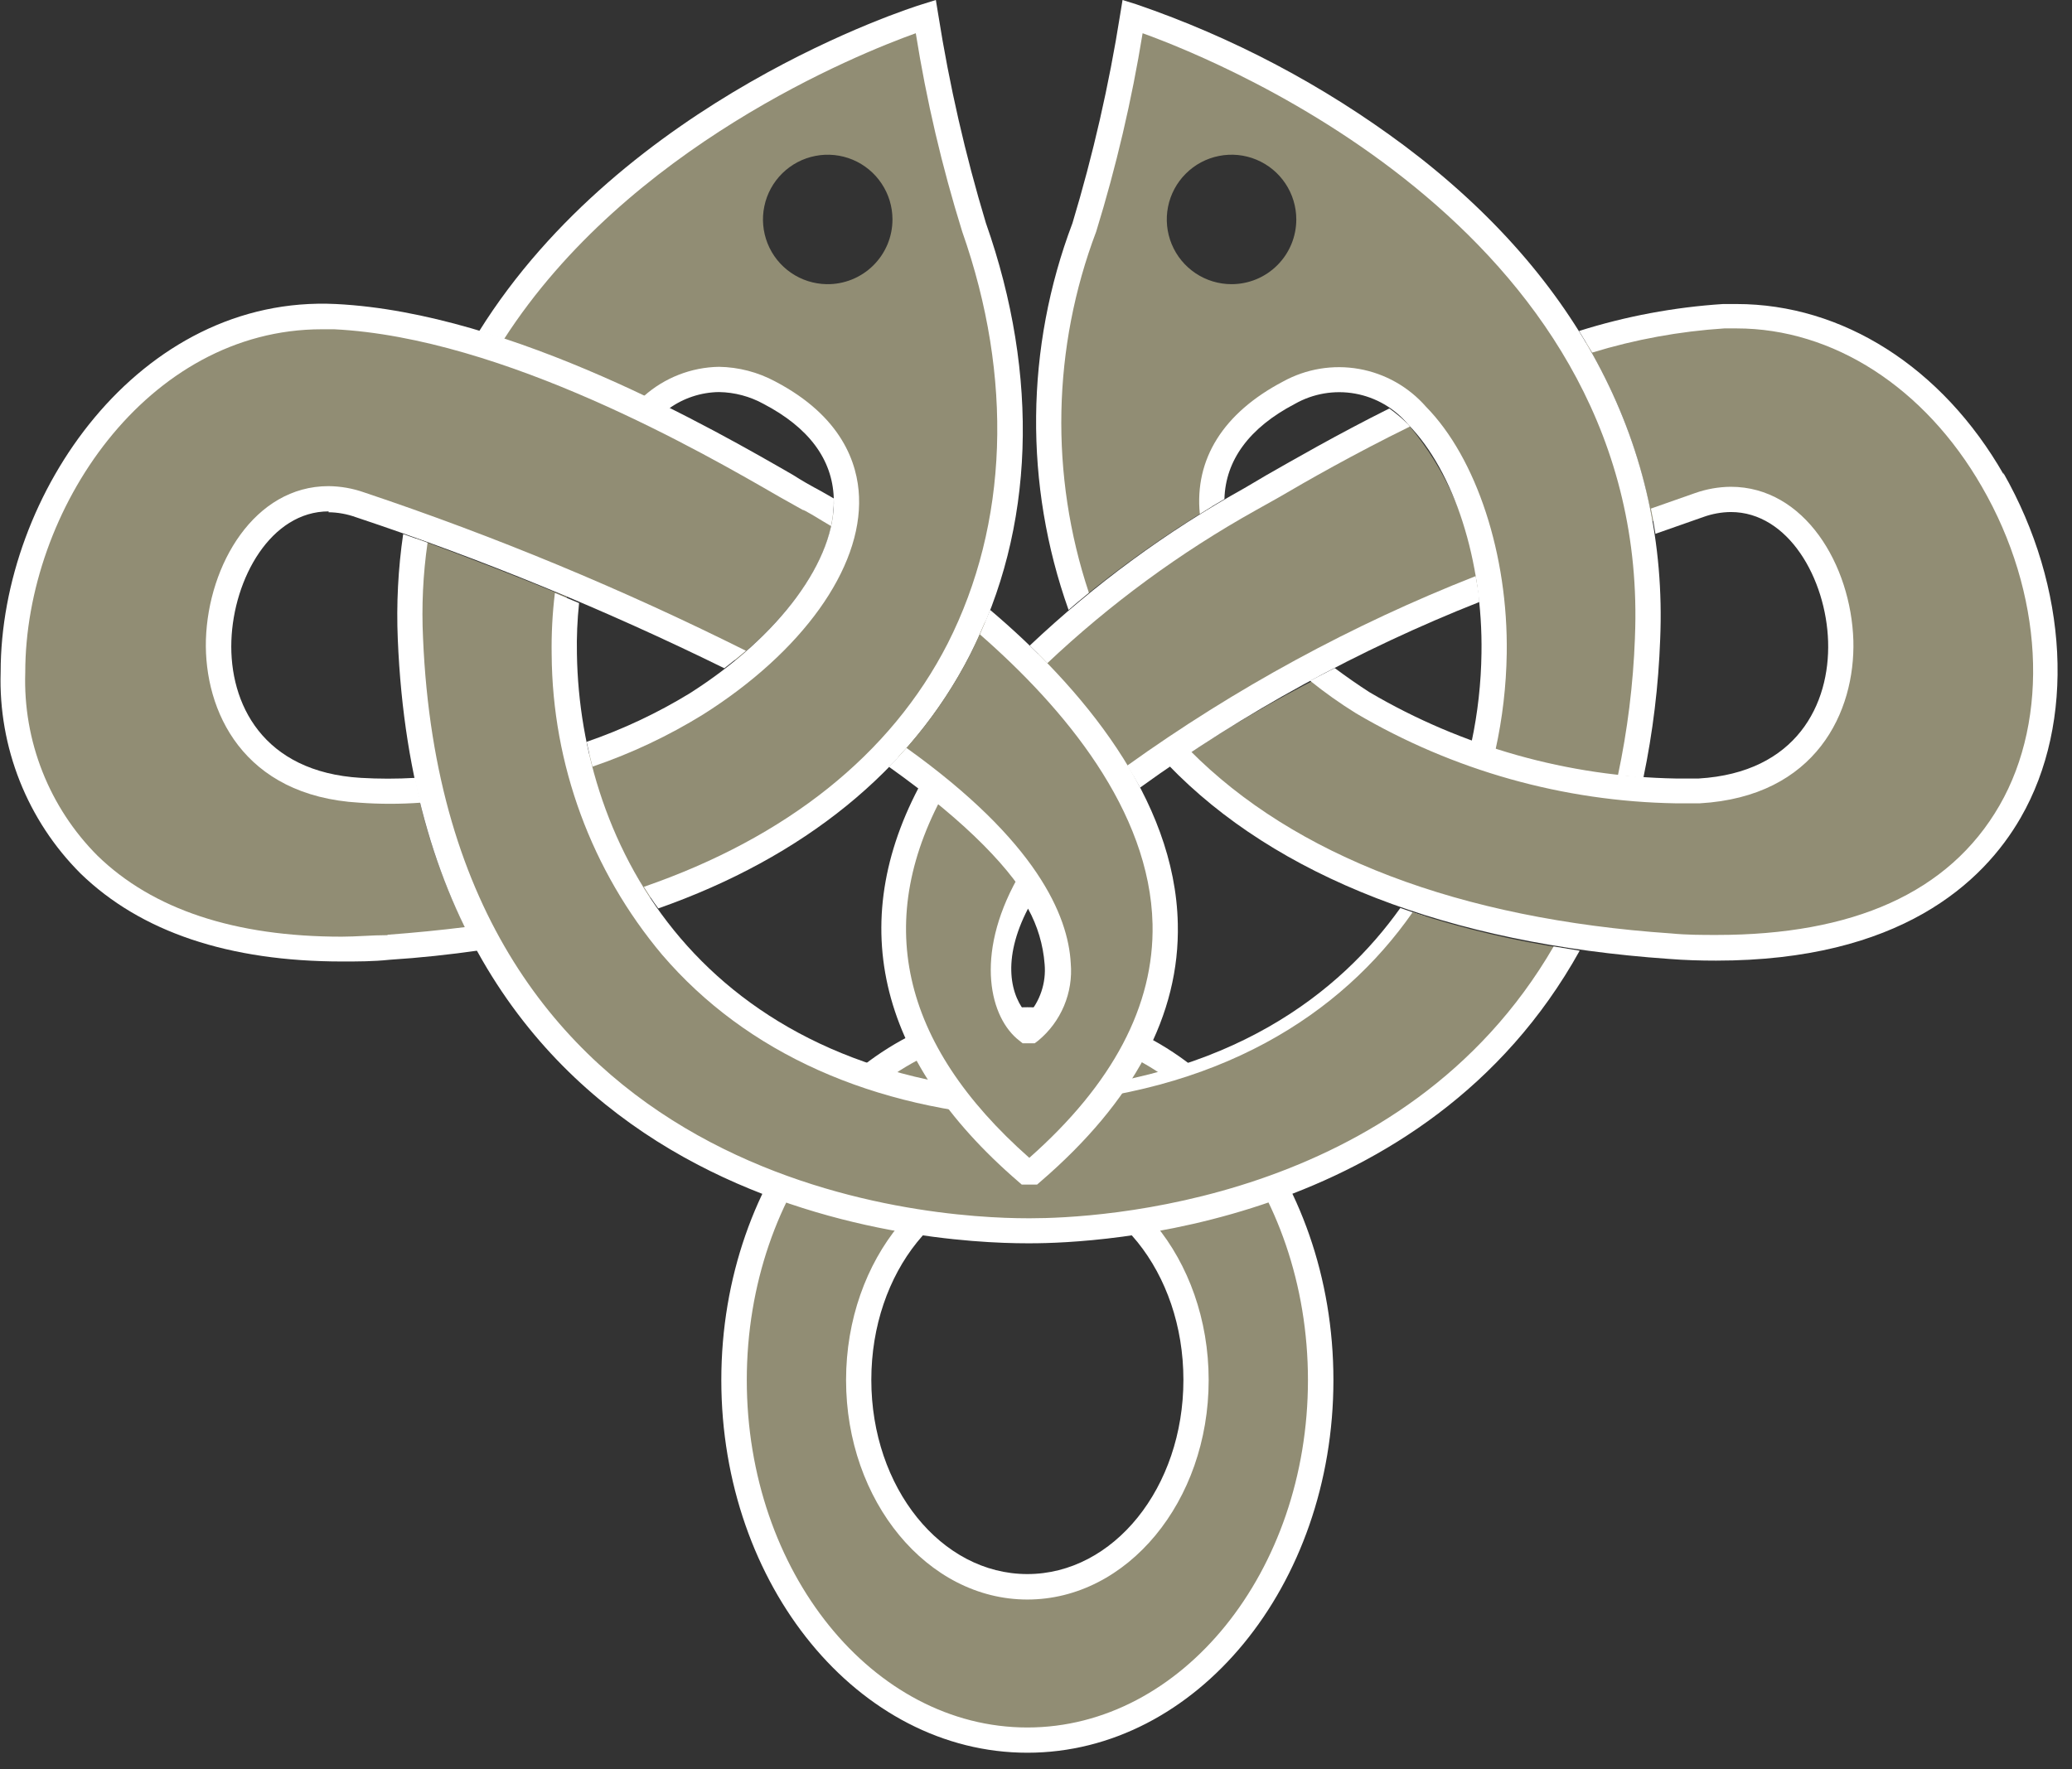 <?xml version="1.0" encoding="UTF-8"?> <svg xmlns="http://www.w3.org/2000/svg" width="96" height="82" viewBox="0 0 96 82" fill="none"><rect x="0" y="0" width="96" height="82" fill="#333333" stroke="none"/> <g clip-path="url(#clip0_6_5872)"> <path d="M57.06 13.17C56.467 13.17 55.886 12.994 55.393 12.664C54.9 12.335 54.515 11.866 54.288 11.318C54.061 10.77 54.002 10.167 54.117 9.585C54.233 9.003 54.519 8.468 54.939 8.049C55.358 7.629 55.893 7.343 56.475 7.228C57.057 7.112 57.66 7.171 58.208 7.398C58.756 7.625 59.225 8.01 59.554 8.503C59.884 8.997 60.06 9.577 60.06 10.17C60.06 10.966 59.744 11.729 59.181 12.291C58.619 12.854 57.856 13.17 57.06 13.17V13.17ZM52.48 0.76C51.956 4.067 51.208 7.335 50.24 10.54C48.147 16.108 48.055 22.231 49.98 27.86C51.929 26.247 53.995 24.779 56.16 23.47C56.08 21.47 57.16 19.55 59.72 18.2C65.06 15.41 69.35 22.56 69.23 30.28C69.208 31.726 69.044 33.166 68.74 34.58C70.949 35.31 73.233 35.786 75.55 36C75.994 33.889 76.258 31.745 76.34 29.59C77.21 8.43 52.48 0.76 52.48 0.76Z" fill="#918D74"></path> <path d="M38.3 13.17C37.709 13.16 37.134 12.976 36.647 12.64C36.16 12.305 35.783 11.833 35.564 11.284C35.345 10.735 35.292 10.133 35.414 9.555C35.535 8.976 35.825 8.446 36.246 8.032C36.668 7.617 37.202 7.336 37.783 7.225C38.363 7.113 38.964 7.175 39.509 7.403C40.054 7.632 40.52 8.016 40.847 8.509C41.175 9.001 41.35 9.579 41.35 10.17C41.35 10.568 41.271 10.963 41.117 11.33C40.963 11.697 40.737 12.03 40.453 12.309C40.17 12.588 39.833 12.808 39.463 12.956C39.093 13.104 38.698 13.177 38.3 13.17ZM45.13 10.54C44.162 7.335 43.413 4.067 42.89 0.76C42.89 0.76 29.51 4.92 22.78 15.54C25.395 16.39 27.945 17.43 30.41 18.65C31.133 18.048 32.022 17.683 32.959 17.602C33.896 17.522 34.835 17.73 35.65 18.2C42.15 21.6 39.03 28.34 32.27 32.62C30.696 33.585 29.019 34.37 27.27 34.96C27.816 37.327 28.777 39.579 30.11 41.61C46.29 36.05 49.2 22.1 45.13 10.54Z" fill="#918D74"></path> <path d="M16.69 36.66C6.28 36.05 9.77 21.03 16.69 23.42C22.644 25.405 28.451 27.804 34.07 30.6C36.7 28.45 38.38 25.97 38.61 23.78C38.06 23.46 37.66 23.23 37.48 23.14C35.48 22.14 24.6 15.14 15.48 14.69C-0.67 13.88 -8.81 45.69 17.95 43.92C19.29 43.83 20.58 43.69 21.82 43.53C20.694 41.348 19.857 39.028 19.33 36.63C18.441 36.684 17.549 36.684 16.66 36.63" fill="#918D74"></path> <path d="M52.53 35.99C55.94 33.36 61.03 30.43 68.46 27.3C68.193 24.487 67.069 21.824 65.24 19.67C65.12 19.55 65 19.44 64.88 19.34C61.41 21.05 58.77 22.68 57.88 23.14C54.326 25.118 51.033 27.533 48.08 30.33C49.805 32.008 51.295 33.912 52.51 35.99" fill="#918D74"></path> <path d="M79.86 14.69C77.691 14.835 75.546 15.234 73.47 15.88C74.994 18.43 76.041 21.235 76.56 24.16L78.69 23.42C85.6 21.03 89.09 36.05 78.69 36.66C73.225 36.803 67.83 35.417 63.11 32.66C62.464 32.252 61.84 31.812 61.24 31.34C58.957 32.496 56.749 33.795 54.63 35.23C59.18 39.88 66.52 43.23 77.4 43.96C104.16 45.78 96.02 13.96 79.87 14.73" fill="#918D74"></path> <path d="M47.6 73.55C43.28 73.55 39.78 69.25 39.78 63.96C39.78 58.67 43.28 54.36 47.6 54.36C51.92 54.36 55.41 58.66 55.41 63.96C55.41 69.26 51.91 73.55 47.6 73.55ZM47.6 47.27C40.09 47.27 34.01 54.74 34.01 63.96C34.01 73.18 40.09 80.64 47.6 80.64C55.11 80.64 61.19 73.17 61.19 63.96C61.19 54.75 55.13 47.27 47.6 47.27Z" fill="#918D74"></path> <path d="M47.6 54.95C43.6 54.95 40.37 58.95 40.37 63.95C40.37 68.95 43.61 72.95 47.6 72.95C51.59 72.95 54.83 68.95 54.83 63.95C54.83 58.95 51.59 54.95 47.6 54.95ZM47.6 74.13C42.97 74.13 39.2 69.57 39.2 63.96C39.2 58.35 42.97 53.78 47.6 53.78C52.23 53.78 56 58.34 56 63.96C56 69.58 52.23 74.13 47.6 74.13ZM47.6 47.85C40.43 47.85 34.6 55.08 34.6 63.96C34.6 72.84 40.44 80.06 47.6 80.06C54.76 80.06 60.6 72.83 60.6 63.96C60.6 55.09 54.77 47.82 47.6 47.82V47.85ZM47.6 81.23C39.78 81.23 33.42 73.48 33.42 63.96C33.42 54.44 39.78 46.68 47.6 46.68C55.42 46.68 61.78 54.43 61.78 63.96C61.78 73.49 55.42 81.23 47.6 81.23Z" fill="white"></path> <path d="M78.65 36.08C78.31 36.08 77.97 36.08 77.65 36.08C72.651 35.993 67.76 34.615 63.45 32.08C62.89 31.72 62.35 31.34 61.84 30.96L60.7 31.55C61.379 32.096 62.09 32.601 62.83 33.06C67.327 35.708 72.433 37.145 77.65 37.23C78.03 37.23 78.4 37.23 78.75 37.23C84.16 36.92 85.96 32.97 85.87 29.68C85.76 26.18 83.61 22.56 80.19 22.56C79.628 22.565 79.07 22.663 78.54 22.85L76.49 23.57C76.57 23.963 76.64 24.353 76.7 24.74L78.92 23.96C79.328 23.813 79.757 23.735 80.19 23.73C82.87 23.73 84.61 26.84 84.7 29.73C84.79 32.62 83.25 35.81 78.7 36.08" fill="white"></path> <path d="M92.84 22C89.98 17 85.35 14.09 80.46 14.09H79.83C77.565 14.237 75.325 14.657 73.16 15.34C73.37 15.69 73.58 16.03 73.77 16.34C75.76 15.731 77.814 15.355 79.89 15.22H80.46C84.93 15.22 89.18 17.96 91.82 22.55C94.67 27.47 94.98 33.27 92.64 37.33C90.3 41.39 85.83 43.33 79.54 43.33C78.86 43.33 78.15 43.33 77.43 43.26C67.61 42.59 59.97 39.67 55.12 34.77L54.12 35.44C59.12 40.64 67.12 43.73 77.32 44.44C78.06 44.5 78.8 44.52 79.51 44.52C88.01 44.52 91.88 40.92 93.62 37.9C96.17 33.48 95.85 27.22 92.81 21.9" fill="white"></path> <path d="M66.03 42.47C65.64 42.35 65.26 42.21 64.88 42.08C62.13 45.95 57.04 50.08 47.74 50.61L47.8 51.78C57.8 51.22 63.18 46.65 66.03 42.47Z" fill="white"></path> <path d="M75.75 29.57C75.67 31.712 75.406 33.843 74.96 35.94C75.37 35.94 75.76 36.03 76.14 36.05C76.581 33.933 76.842 31.782 76.92 29.62C77.29 20.76 73.2 12.86 65.09 6.77C61.311 3.945 57.113 1.729 52.65 0.2L52.01 0L51.9 0.67C51.383 3.94 50.645 7.17 49.69 10.34C47.506 16.106 47.442 22.461 49.51 28.27C49.82 27.99 50.14 27.73 50.45 27.47C48.636 22.017 48.756 16.105 50.79 10.73C51.717 7.72 52.435 4.649 52.94 1.54C56.77 2.92 76.52 10.98 75.75 29.54" fill="white"></path> <path d="M68.64 30.27C68.622 31.655 68.468 33.035 68.18 34.39L69.29 34.75C69.613 33.285 69.787 31.79 69.81 30.29C69.88 25.72 68.41 21.23 66.07 18.85C65.265 17.929 64.17 17.311 62.966 17.098C61.762 16.885 60.521 17.091 59.45 17.68C56.67 19.14 55.34 21.28 55.59 23.82C56.03 23.54 56.42 23.31 56.73 23.13C56.78 21.32 57.89 19.82 59.99 18.72C60.837 18.238 61.828 18.069 62.787 18.242C63.747 18.416 64.615 18.921 65.24 19.67C67.37 21.84 68.71 26 68.64 30.27" fill="white"></path> <path d="M52.81 36.51C57.675 32.997 62.959 30.105 68.54 27.9C68.54 27.5 68.43 27.1 68.37 26.7C62.648 28.948 57.226 31.897 52.23 35.48C52.44 35.82 52.63 36.16 52.81 36.48" fill="white"></path> <path d="M48.51 30.75C51.427 27.992 54.675 25.607 58.18 23.65L59.25 23.05C60.53 22.3 62.71 21.05 65.32 19.77L65.24 19.67C64.972 19.398 64.681 19.151 64.37 18.93C61.91 20.16 59.89 21.33 58.66 22.03C58.21 22.3 57.86 22.5 57.66 22.62C54.053 24.63 50.71 27.082 47.71 29.92C47.99 30.19 48.27 30.46 48.54 30.75" fill="white"></path> <path d="M65.45 42.28C62.14 47.03 56.45 50.71 47.77 51.2H47.6C32.13 50.33 26.29 39.4 26.14 30.28C26.127 29.408 26.171 28.536 26.27 27.67C24.083 26.763 21.75 25.857 19.27 24.95C19.055 26.487 18.978 28.04 19.04 29.59C20.18 57.04 45.53 57.04 47.61 57.04H47.78C49.4 57.04 65.21 57.04 72.61 43.97C70.183 43.609 67.791 43.044 65.46 42.28" fill="#918D74"></path> <path d="M47.57 51.82L47.63 50.65C32.42 49.8 26.87 39.16 26.73 30.31C26.713 29.522 26.747 28.734 26.83 27.95L25.71 27.48C25.594 28.429 25.544 29.384 25.56 30.34C25.593 35.432 27.404 40.352 30.68 44.25C34.58 48.8 40.42 51.42 47.57 51.82Z" fill="white"></path> <path d="M71.98 43.87C65.05 55.82 50.68 56.46 47.77 56.46H47.6C43.11 56.46 20.68 55.16 19.6 29.57C19.529 28.093 19.599 26.613 19.81 25.15L18.68 24.75C18.445 26.362 18.361 27.992 18.43 29.62C19.53 56.28 42.9 57.62 47.58 57.62H47.75C50.82 57.62 66.04 56.94 73.19 44.06L71.96 43.86" fill="white"></path> <path d="M31.96 32.13C30.453 33.051 28.85 33.805 27.18 34.38C27.26 34.76 27.35 35.14 27.45 35.53C29.246 34.919 30.967 34.107 32.58 33.11C37.17 30.21 39.94 26.34 39.8 23.02C39.74 21.48 39.01 19.3 35.92 17.68C35.117 17.247 34.222 17.014 33.31 17C32.025 17.022 30.79 17.505 29.83 18.36L31 18.93C31.674 18.447 32.481 18.181 33.31 18.17C34.035 18.181 34.745 18.37 35.38 18.72C37.46 19.81 38.56 21.27 38.63 23.07C38.75 25.93 36.13 29.48 31.96 32.13" fill="white"></path> <path d="M45.68 10.34C44.724 7.171 43.986 3.94 43.47 0.67L43.36 0L42.72 0.2C42.13 0.38 28.92 4.59 22.2 15.35L23.35 15.72C29.09 6.8 39.72 2.51 42.43 1.54C42.925 4.651 43.644 7.722 44.58 10.73C46.96 17.5 46.72 24.28 43.91 29.82C41.28 34.97 36.43 38.82 29.83 41.1C30.04 41.44 30.26 41.78 30.5 42.1C37.24 39.73 42.22 35.69 44.95 30.34C47.95 24.52 48.17 17.41 45.68 10.34" fill="white"></path> <path d="M47.71 47.82H47.55C46.27 46.82 45.43 44.41 47.65 41.01C49.85 44.41 48.99 46.83 47.71 47.82ZM45.64 28.82C45.42 29.33 45.2 29.82 44.95 30.33C44.062 32.063 42.938 33.665 41.61 35.09C42.22 35.52 42.77 35.94 43.29 36.35C40.36 41.6 40.13 47.9 47.55 54.29H47.82C59.31 44.42 52.46 34.73 45.64 28.82Z" fill="#918D74"></path> <path d="M45.87 28.27C45.72 28.65 45.56 29.03 45.4 29.4C49.3 32.81 53.28 37.56 53.4 42.83C53.48 46.6 51.56 50.24 47.69 53.66C41.69 48.36 40.4 42.58 43.9 36.47L42.9 35.89C39.09 42.54 40.57 49.06 47.18 54.76L47.34 54.9H48.05L48.21 54.76C52.53 51.04 54.67 47.02 54.57 42.81C54.45 36.99 50.06 31.81 45.88 28.27" fill="white"></path> <path d="M47.63 47.05C46.81 46.19 46.4 44.48 47.63 42.11C48.069 42.905 48.332 43.785 48.4 44.69C48.437 45.117 48.386 45.546 48.25 45.952C48.114 46.358 47.897 46.732 47.61 47.05H47.63ZM41.99 34.67C41.73 34.97 41.46 35.25 41.19 35.54C44.89 38.17 46.96 40.4 47.84 42.1L47.13 40.72C45.13 44.32 45.88 47.2 47.23 48.23L47.38 48.35H47.94L48.1 48.23C48.623 47.798 49.034 47.246 49.297 46.621C49.56 45.996 49.668 45.316 49.61 44.64C49.49 42.43 48.03 38.98 42.01 34.67H41.99Z" fill="white"></path> <path d="M15.22 23.74C15.653 23.745 16.082 23.823 16.49 23.97C22.331 25.915 28.034 28.254 33.56 30.97C33.9 30.71 34.23 30.44 34.56 30.16C28.842 27.303 22.931 24.85 16.87 22.82C16.34 22.633 15.782 22.535 15.22 22.53C11.8 22.53 9.65 26.15 9.54 29.65C9.45 32.94 11.25 36.89 16.65 37.2C17.595 37.269 18.544 37.269 19.49 37.2C19.4 36.83 19.31 36.44 19.23 36.05C18.394 36.099 17.556 36.099 16.72 36.05C12.16 35.78 10.62 32.59 10.72 29.7C10.82 26.81 12.55 23.7 15.23 23.7" fill="white"></path> <path d="M17.94 43.34C17.22 43.34 16.51 43.41 15.83 43.41C10.89 43.41 7.08 42.15 4.52 39.66C3.411 38.549 2.542 37.222 1.966 35.762C1.389 34.302 1.119 32.739 1.17 31.17C1.17 23.64 6.81 15.26 14.91 15.26H15.48C23.35 15.65 32.63 21.01 36.12 23.03L37.19 23.63C37.27 23.63 37.75 23.93 38.5 24.38C38.597 23.96 38.641 23.53 38.63 23.1C38.15 22.82 37.84 22.65 37.74 22.6C37.64 22.55 37.16 22.28 36.74 22.01C33.18 19.96 23.74 14.5 15.57 14.09C6.46 13.64 0.03 22.88 0.03 31.15C-0.023 32.875 0.279 34.593 0.915 36.198C1.551 37.802 2.509 39.26 3.73 40.48C6.52 43.19 10.6 44.56 15.86 44.56C16.57 44.56 17.3 44.56 18.05 44.48C19.46 44.39 20.84 44.24 22.17 44.05C21.97 43.7 21.78 43.33 21.6 42.96C20.42 43.107 19.21 43.227 17.97 43.32" fill="white"></path> </g> <defs> <clipPath id="clip0_6_5872"> <rect width="95.36" height="81.22" fill="white"></rect> </clipPath> </defs> </svg> 